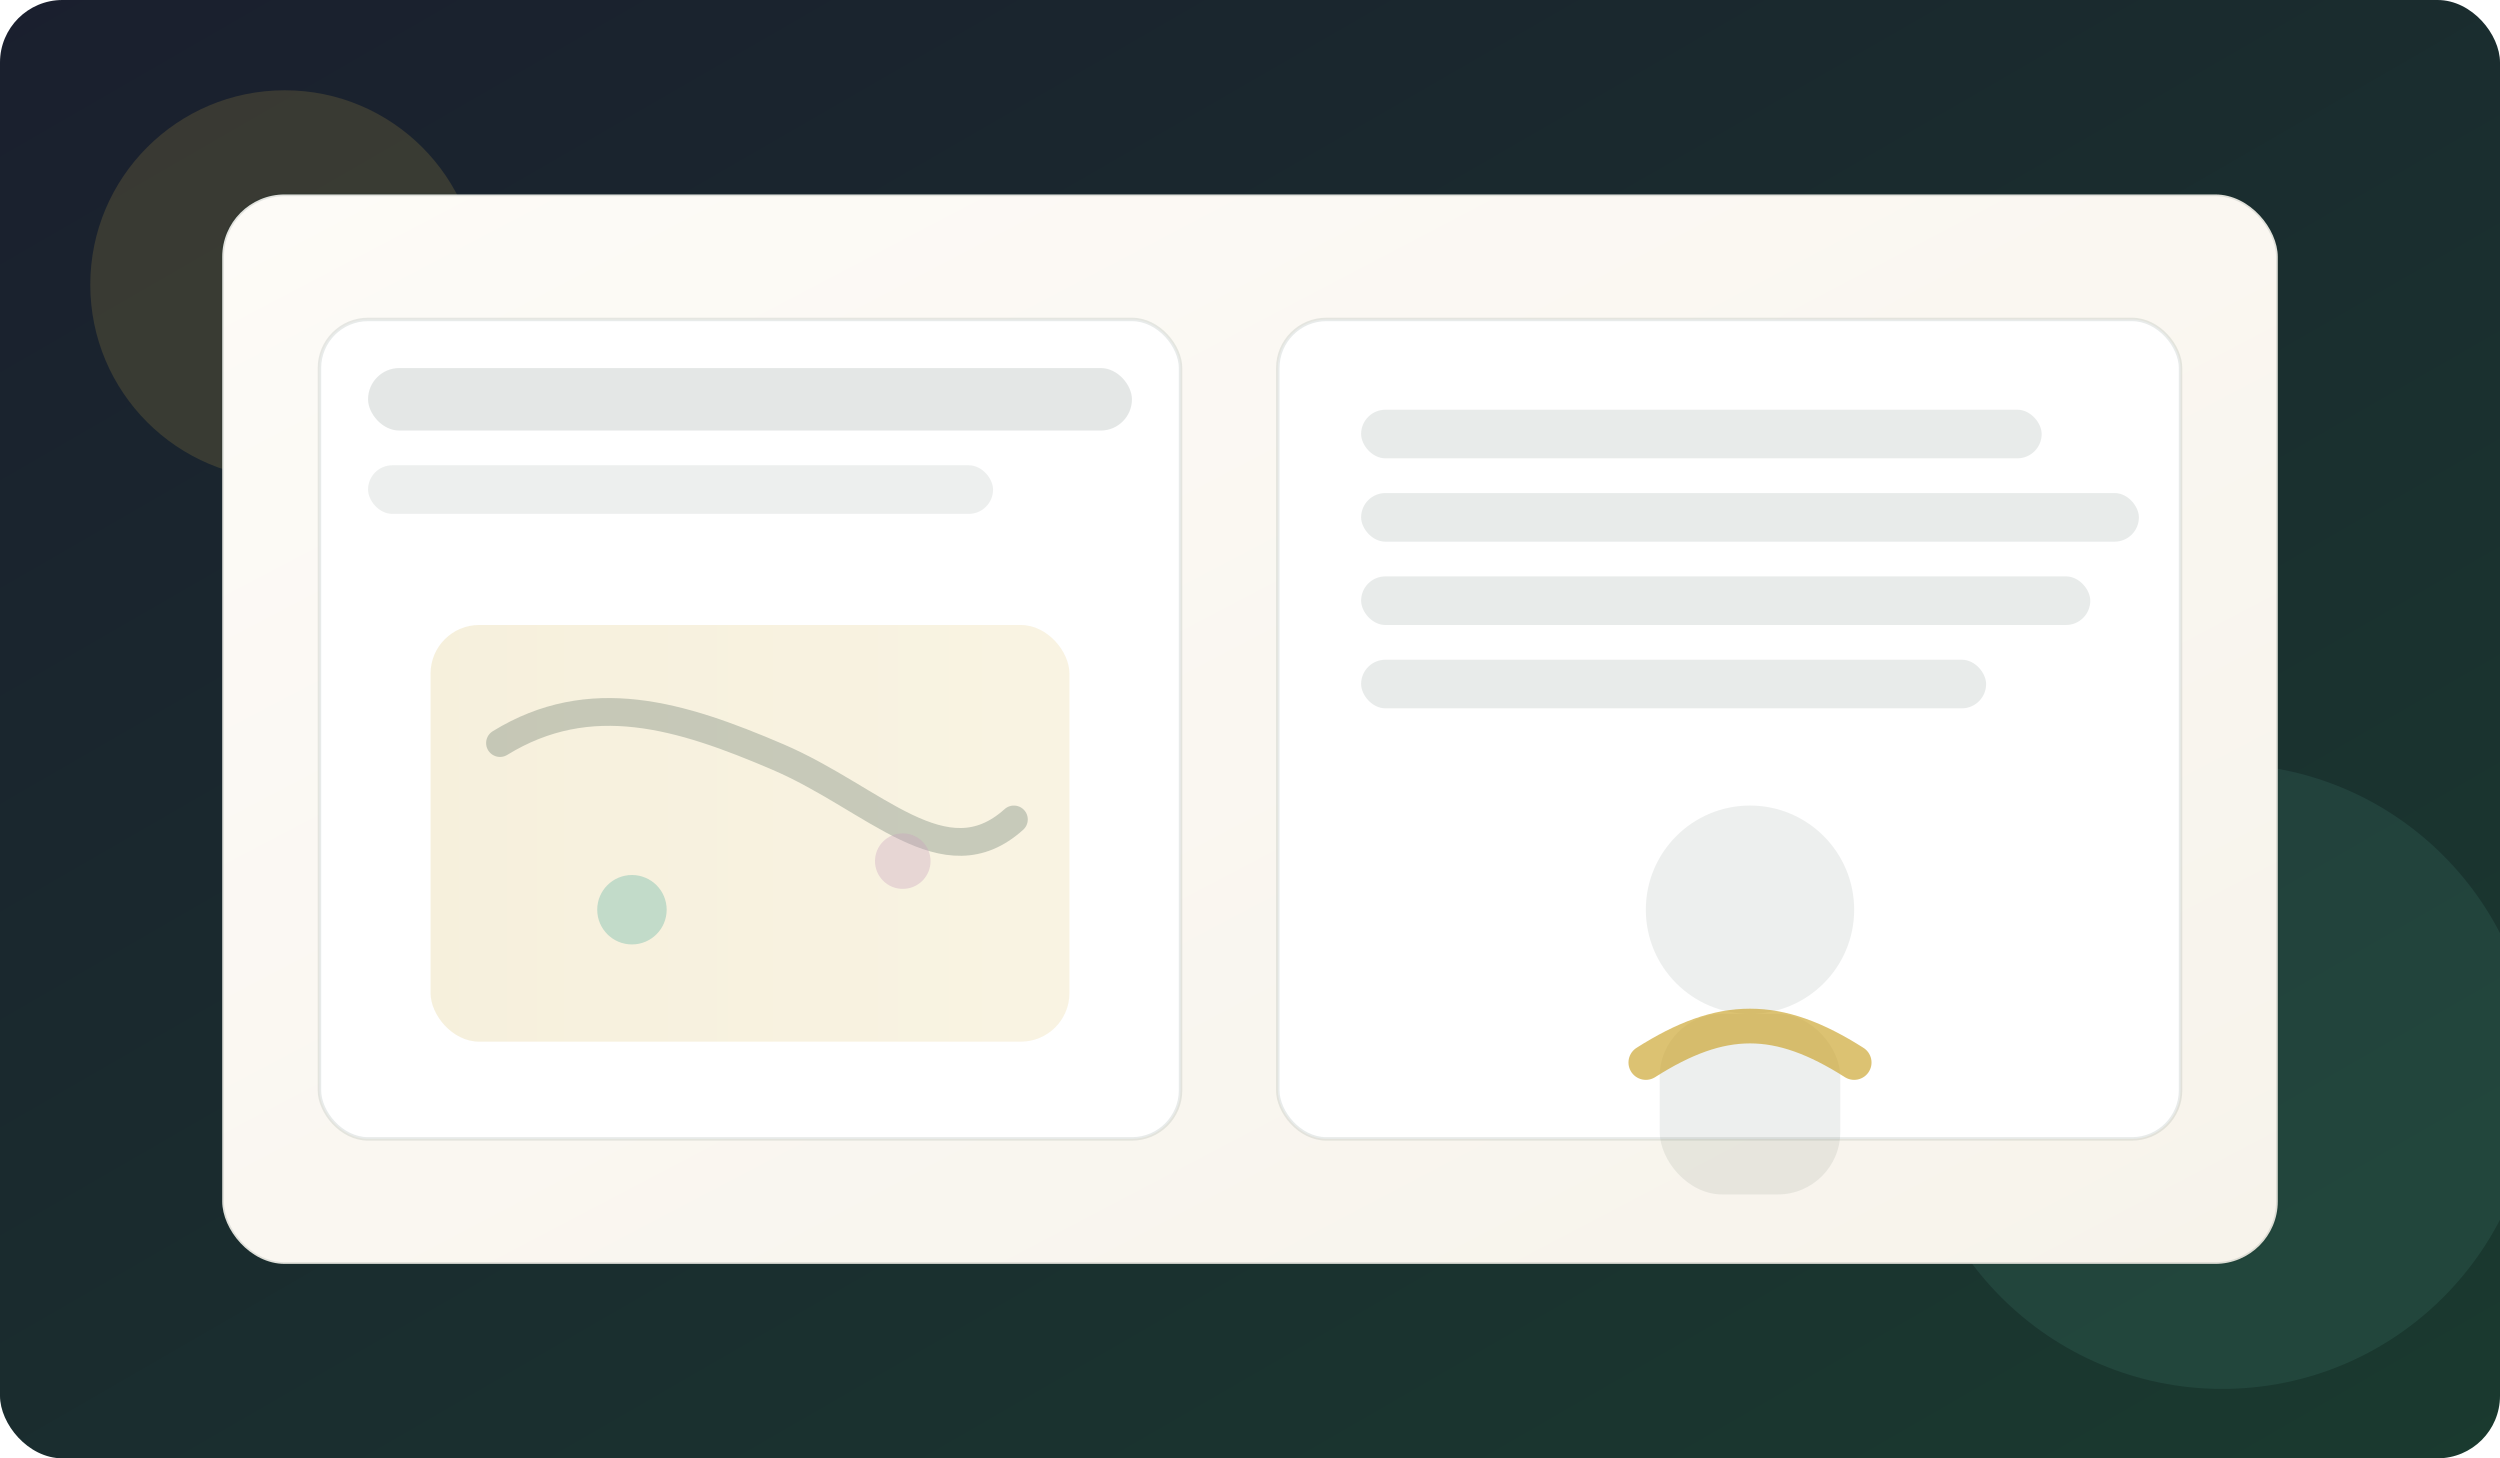 <svg xmlns="http://www.w3.org/2000/svg" width="720" height="420" viewBox="0 0 720 420">
  <defs>
    <linearGradient id="sky" x1="0" y1="0" x2="1" y2="1">
      <stop offset="0" stop-color="#1a1f2e"/>
      <stop offset="1" stop-color="#1a3a2f"/>
    </linearGradient>
    <linearGradient id="paper" x1="0" y1="0" x2="1" y2="1">
      <stop offset="0" stop-color="#fdfbf7"/>
      <stop offset="1" stop-color="#f7f3eb"/>
    </linearGradient>
    <linearGradient id="gold" x1="0" y1="0" x2="1" y2="0">
      <stop offset="0" stop-color="#c9a227"/>
      <stop offset="1" stop-color="#dbb84d"/>
    </linearGradient>
    <filter id="shadow" x="-20%" y="-20%" width="140%" height="140%">
      <feDropShadow dx="0" dy="10" stdDeviation="14" flood-color="#000" flood-opacity="0.28"/>
    </filter>
  </defs>

  <rect width="720" height="420" rx="18" fill="url(#sky)"/>
  <circle cx="82" cy="82" r="56" fill="#dbb84d" opacity="0.16"/>
  <circle cx="640" cy="310" r="90" fill="#5fb3a1" opacity="0.12"/>

  <g filter="url(#shadow)">
    <rect x="64" y="56" width="592" height="308" rx="18" fill="url(#paper)"/>
    <rect x="64" y="56" width="592" height="308" rx="18" fill="none" stroke="#1a3a2f" stroke-opacity="0.12"/>

    <!-- Illustration area -->
    <rect x="92" y="92" width="248" height="236" rx="14" fill="#ffffff" stroke="#1a3a2f" stroke-opacity="0.10"/>
    <rect x="106" y="106" width="220" height="18" rx="9" fill="#1a3a2f" fill-opacity="0.12"/>
    <rect x="106" y="134" width="180" height="14" rx="7" fill="#1a3a2f" fill-opacity="0.08"/>

    <!-- "Map" glow -->
    <rect x="124" y="180" width="184" height="120" rx="14" fill="#ffffff"/>
    <rect x="124" y="180" width="184" height="120" rx="14" fill="url(#gold)" opacity="0.16"/>
    <path d="M144 214 C170 198, 196 206, 224 218 S272 254, 292 236" fill="none" stroke="#1a3a2f" stroke-opacity="0.22" stroke-width="8" stroke-linecap="round"/>
    <circle cx="182" cy="262" r="10" fill="#5fb3a1" opacity="0.35"/>
    <circle cx="260" cy="248" r="8" fill="#c9a1bc" opacity="0.35"/>

    <!-- Text area -->
    <rect x="368" y="92" width="260" height="236" rx="14" fill="#ffffff" stroke="#1a3a2f" stroke-opacity="0.10"/>
    <rect x="392" y="118" width="196" height="14" rx="7" fill="#1a3a2f" fill-opacity="0.10"/>
    <rect x="392" y="142" width="224" height="14" rx="7" fill="#1a3a2f" fill-opacity="0.10"/>
    <rect x="392" y="166" width="210" height="14" rx="7" fill="#1a3a2f" fill-opacity="0.10"/>
    <rect x="392" y="190" width="180" height="14" rx="7" fill="#1a3a2f" fill-opacity="0.10"/>

    <!-- Hero silhouette -->
    <circle cx="504" cy="262" r="30" fill="#1a3a2f" fill-opacity="0.08"/>
    <rect x="478" y="292" width="52" height="52" rx="18" fill="#1a3a2f" fill-opacity="0.08"/>
    <path d="M474 306 C496 292, 512 292, 534 306" fill="none" stroke="#c9a227" stroke-width="10" stroke-linecap="round" opacity="0.65"/>
  </g>
</svg>

